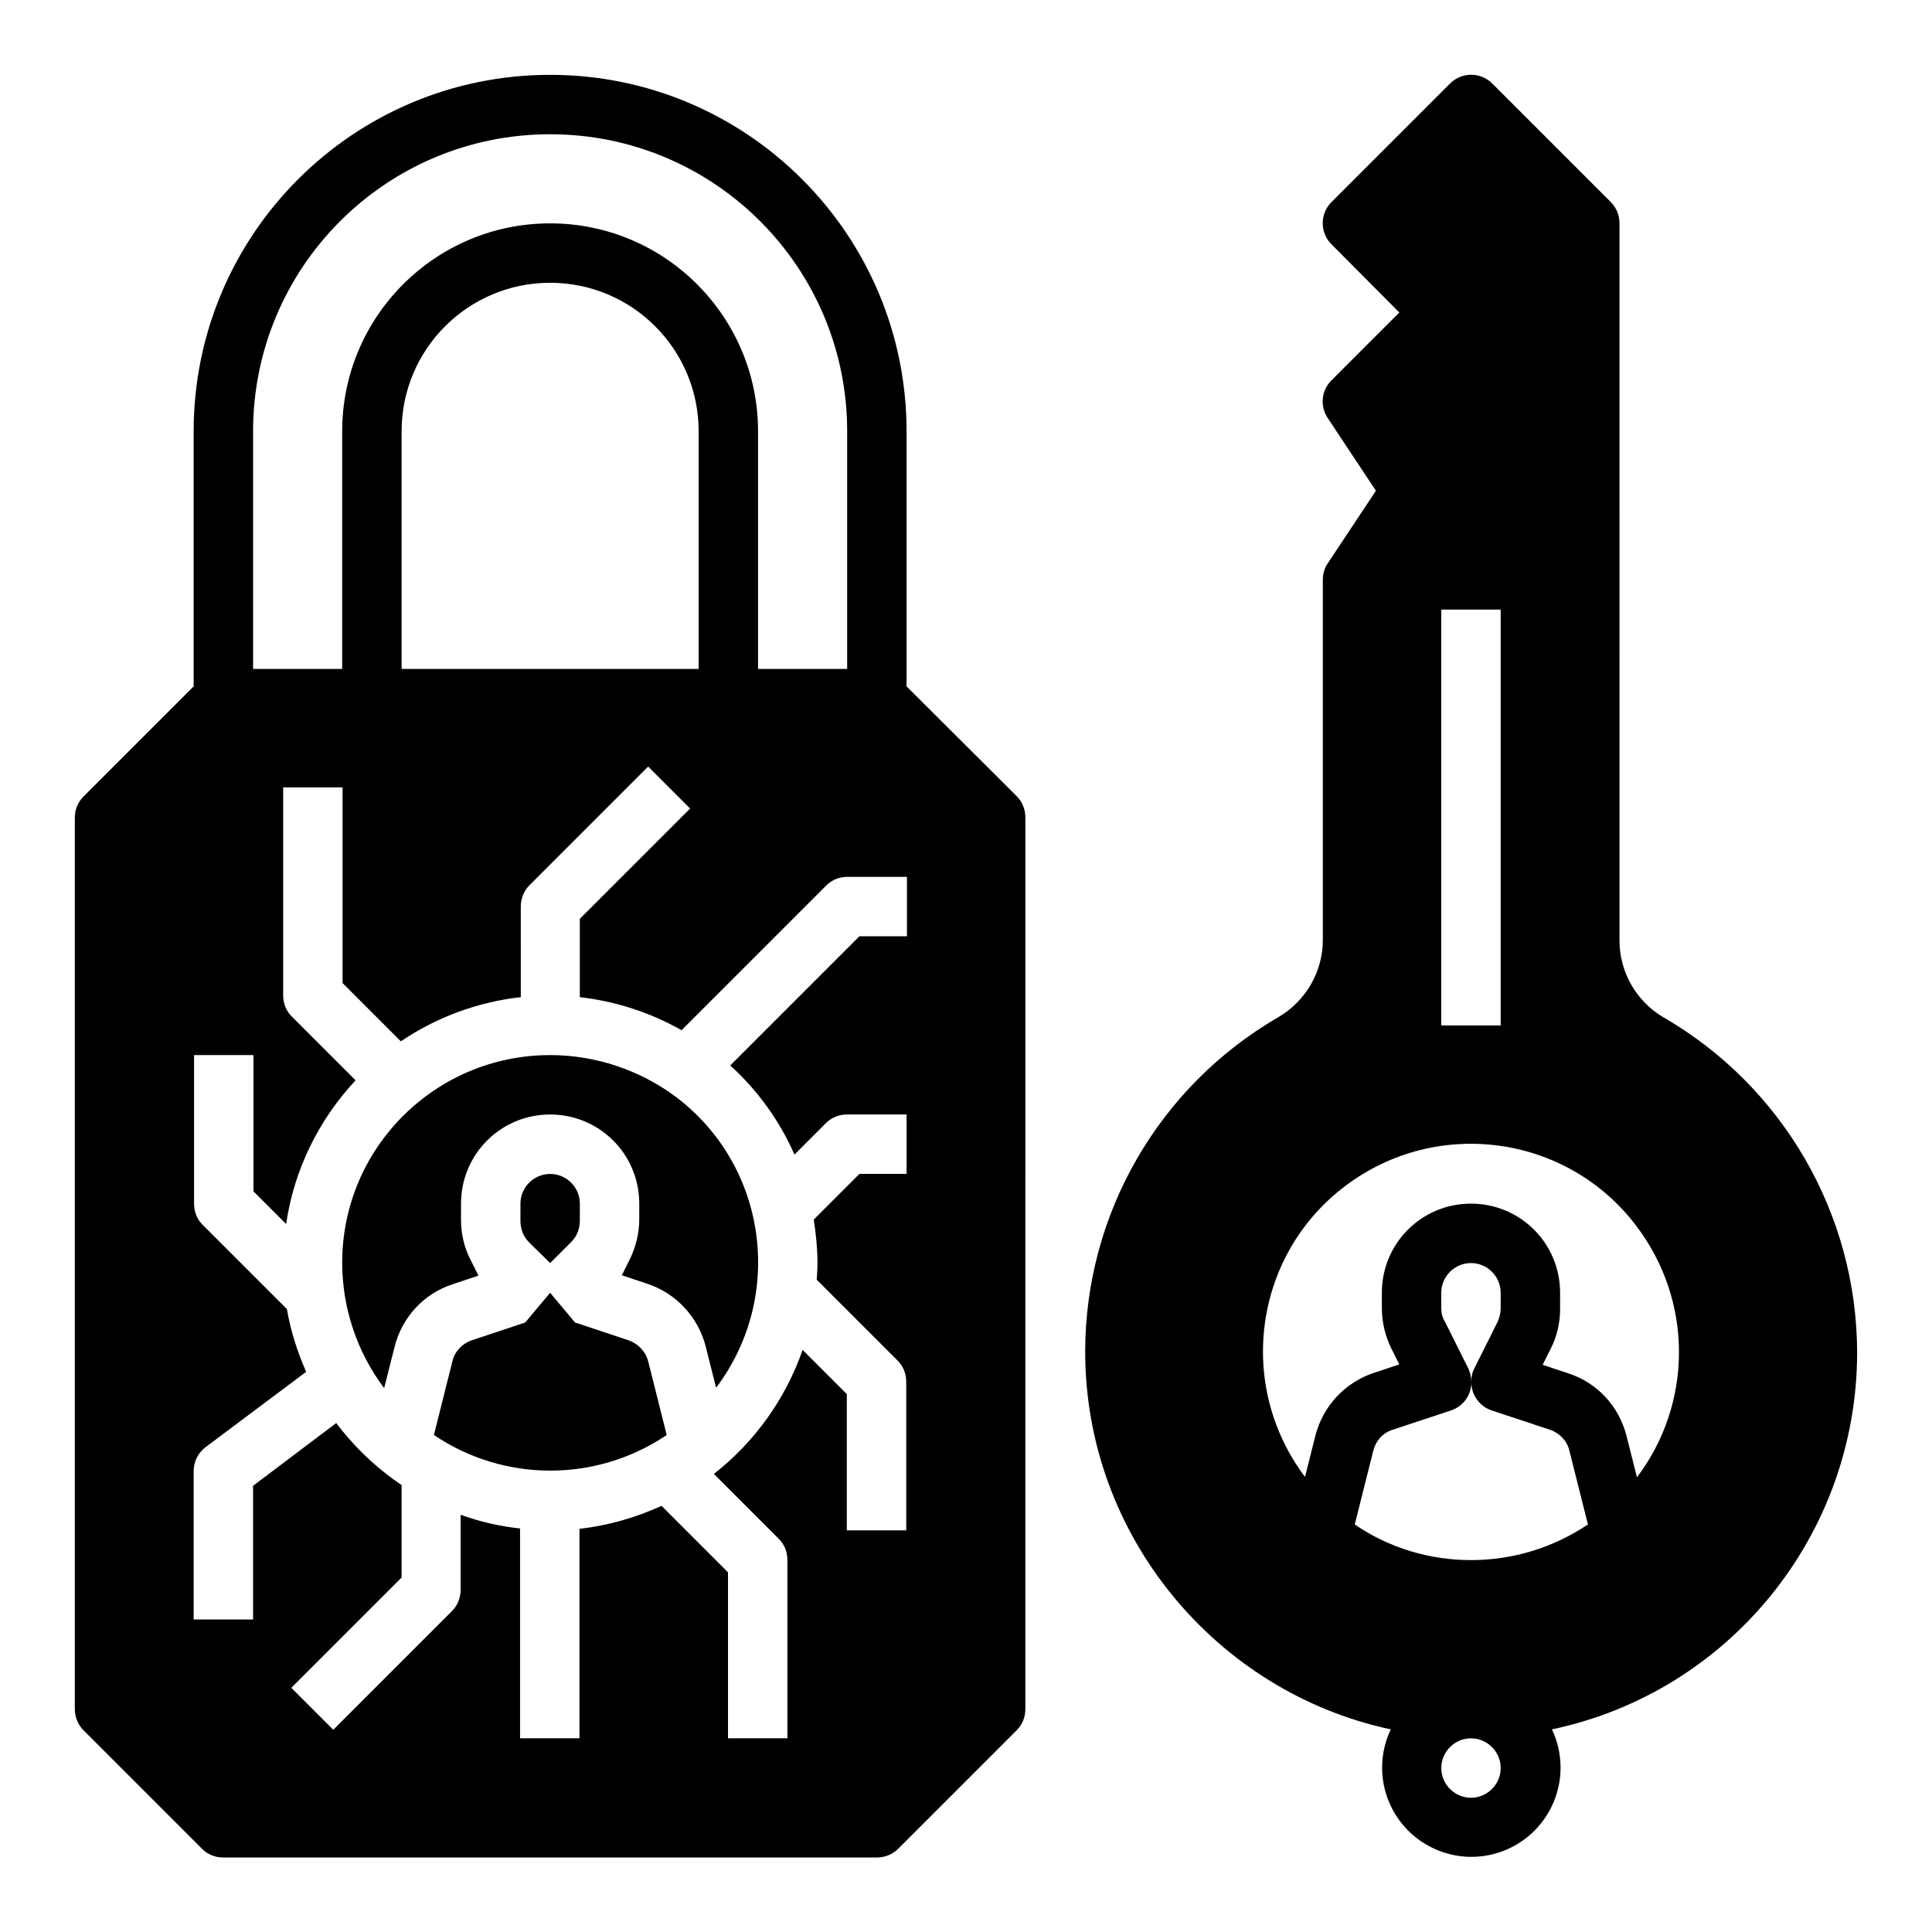 <?xml version="1.0" encoding="UTF-8"?>
<!-- Uploaded to: ICON Repo, www.svgrepo.com, Generator: ICON Repo Mixer Tools -->
<svg fill="#000000" width="800px" height="800px" version="1.1" viewBox="144 144 512 512" xmlns="http://www.w3.org/2000/svg">
 <g>
  <path d="m384.25 325.9v-67.602c0-52.152-42.312-94.465-94.465-94.465-52.152 0-94.465 42.312-94.465 94.465v67.602l-29.227 29.227c-1.477 1.477-2.262 3.445-2.262 5.609v236.16c0 2.066 0.789 4.133 2.262 5.609l31.488 31.488c1.477 1.477 3.445 2.262 5.609 2.262h173.18c2.066 0 4.133-0.789 5.609-2.262l31.488-31.488c1.477-1.477 2.262-3.445 2.262-5.609l0.004-236.26c0-2.066-0.789-4.133-2.262-5.609zm-173.18-67.602c0-43.492 35.227-78.719 78.719-78.719 43.492 0 78.719 35.227 78.719 78.719v62.977h-23.617v-62.977c0-30.406-24.699-55.105-55.105-55.105s-55.105 24.699-55.105 55.105v62.977h-23.609zm118.08 0v62.977h-78.719v-62.977c0-21.746 17.613-39.359 39.359-39.359 21.746 0 39.359 17.613 39.359 39.359zm55.105 133.82h-12.496l-34.242 34.242c7.281 6.594 13.086 14.66 17.023 23.617l8.363-8.363c1.477-1.477 3.445-2.262 5.609-2.262h15.742v15.742h-12.496l-12.102 12.105c0.59 3.836 0.984 7.676 0.984 11.512 0 1.477-0.098 2.953-0.195 4.43l21.453 21.453c1.477 1.477 2.262 3.445 2.262 5.609v39.359h-15.742v-36.113l-11.711-11.711c-4.527 12.988-12.695 24.402-23.52 32.867l17.219 17.219c1.477 1.477 2.262 3.445 2.262 5.609v47.23h-15.742v-43.984l-17.613-17.613c-6.887 3.148-14.168 5.215-21.746 6.102l-0.004 55.496h-15.742v-55.598c-5.41-0.59-10.629-1.77-15.742-3.641l-0.004 19.879c0 2.066-0.789 4.133-2.262 5.609l-31.488 31.488-11.121-11.121 29.227-29.227v-24.5c-6.594-4.43-12.496-10.035-17.32-16.434l-22.039 16.629v35.426h-15.746v-39.359c0-2.461 1.18-4.82 3.148-6.297l26.668-19.977c-2.363-5.312-4.133-10.922-5.117-16.629l-22.336-22.336c-1.477-1.477-2.262-3.445-2.262-5.609v-39.359h15.742v36.113l8.66 8.66c2.066-14.27 8.562-27.551 18.402-38.082l-16.926-16.926c-1.477-1.477-2.262-3.445-2.262-5.609v-55.105h15.742v51.855l15.449 15.449c9.445-6.394 20.367-10.43 31.785-11.711l-0.004-24.008c0-2.066 0.789-4.133 2.262-5.609l31.488-31.488 11.121 11.121-29.223 29.223v20.762c9.445 1.082 18.598 4.035 26.961 8.758l38.375-38.375c1.477-1.477 3.445-2.262 5.609-2.262h15.742v15.742z"/>
  <path d="m289.79 423.61c-30.406 0-55.105 24.602-55.105 55.004 0 12.004 3.938 23.715 11.121 33.258l2.754-10.922c1.969-7.871 7.773-14.168 15.449-16.629l6.789-2.262-2.164-4.328c-1.672-3.246-2.461-6.887-2.461-10.527l0.004-4.231c0-13.086 10.527-23.617 23.617-23.617 13.086 0 23.617 10.527 23.617 23.617v4.133c0 3.641-0.887 7.281-2.461 10.527l-2.164 4.328 6.789 2.262c7.676 2.559 13.48 8.855 15.449 16.629l2.754 10.922c18.301-24.305 13.578-58.844-10.727-77.145-9.547-7.082-21.254-11.02-33.262-11.02z"/>
  <path d="m636.16 502.34c-0.098-36.605-19.68-70.453-51.363-88.758-7.184-4.231-11.609-12.004-11.609-20.27l-0.004-190.11c0-2.066-0.789-4.133-2.262-5.609l-31.488-31.488c-3.051-3.051-8.07-3.051-11.121 0l-31.488 31.488c-3.051 3.051-3.051 8.07 0 11.121l18.008 18.102-18.008 18.008c-2.656 2.656-3.051 6.789-0.984 9.938l12.793 19.285-12.793 19.285c-0.887 1.277-1.277 2.856-1.277 4.328v95.152c0.098 8.562-4.43 16.434-11.809 20.762-31.586 18.301-51.168 52.055-51.168 88.66 0 48.805 34.832 90.234 80.984 100.07-5.609 11.809-0.59 25.879 11.219 31.488 11.809 5.609 25.879 0.59 31.488-11.219 3.051-6.394 3.051-13.875 0-20.27 47.129-9.934 80.883-51.656 80.883-99.969zm-110.21-196.8h15.742v110.21h-15.742zm7.875 314.88c-4.328 0-7.871-3.543-7.871-7.871s3.543-7.871 7.871-7.871 7.871 3.543 7.871 7.871-3.543 7.871-7.871 7.871zm0-62.977c-11.02 0-21.746-3.246-30.801-9.445l4.922-19.582c0.688-2.656 2.559-4.723 5.117-5.512l15.449-5.117c3.246-1.082 5.41-4.035 5.41-7.477 0 3.344 2.164 6.394 5.41 7.477l15.449 5.117c2.559 0.887 4.527 2.953 5.117 5.512l4.922 19.582c-9.25 6.199-19.977 9.445-30.996 9.445zm-7.875-66.715v-4.133c0-4.328 3.543-7.871 7.871-7.871 4.328 0 7.871 3.543 7.871 7.871v4.133c0 1.18-0.297 2.461-0.789 3.543l-6.199 12.398c-0.59 1.082-0.789 2.262-0.789 3.543 0-1.18-0.297-2.461-0.789-3.543l-6.199-12.398c-0.68-1.082-0.977-2.262-0.977-3.543zm51.859 44.773-2.754-10.922c-1.969-7.871-7.773-14.168-15.449-16.629l-6.789-2.262 2.164-4.328c1.672-3.246 2.461-6.887 2.461-10.527l-0.004-4.238c0-13.086-10.527-23.617-23.617-23.617-13.086 0-23.617 10.527-23.617 23.617v4.133c0 3.641 0.887 7.281 2.461 10.527l2.164 4.328-6.789 2.262c-7.676 2.559-13.48 8.855-15.449 16.629l-2.754 10.922c-18.301-24.305-13.578-58.844 10.727-77.145 24.305-18.301 58.844-13.578 77.145 10.727 14.961 19.781 14.961 46.844 0.102 66.523z"/>
  <path d="m289.79 478.72 5.609-5.609c1.477-1.477 2.262-3.445 2.262-5.609l0.004-4.523c0-4.328-3.543-7.871-7.871-7.871s-7.871 3.543-7.871 7.871v4.625c0 2.066 0.789 4.133 2.262 5.609z"/>
  <path d="m310.55 499.19-14.168-4.723-6.594-7.871-6.594 7.871-14.168 4.723c-2.559 0.887-4.527 2.953-5.117 5.512l-4.922 19.582c18.598 12.594 43.098 12.594 61.695 0l-4.922-19.582c-0.684-2.562-2.652-4.629-5.211-5.512z"/>
 </g>
</svg>